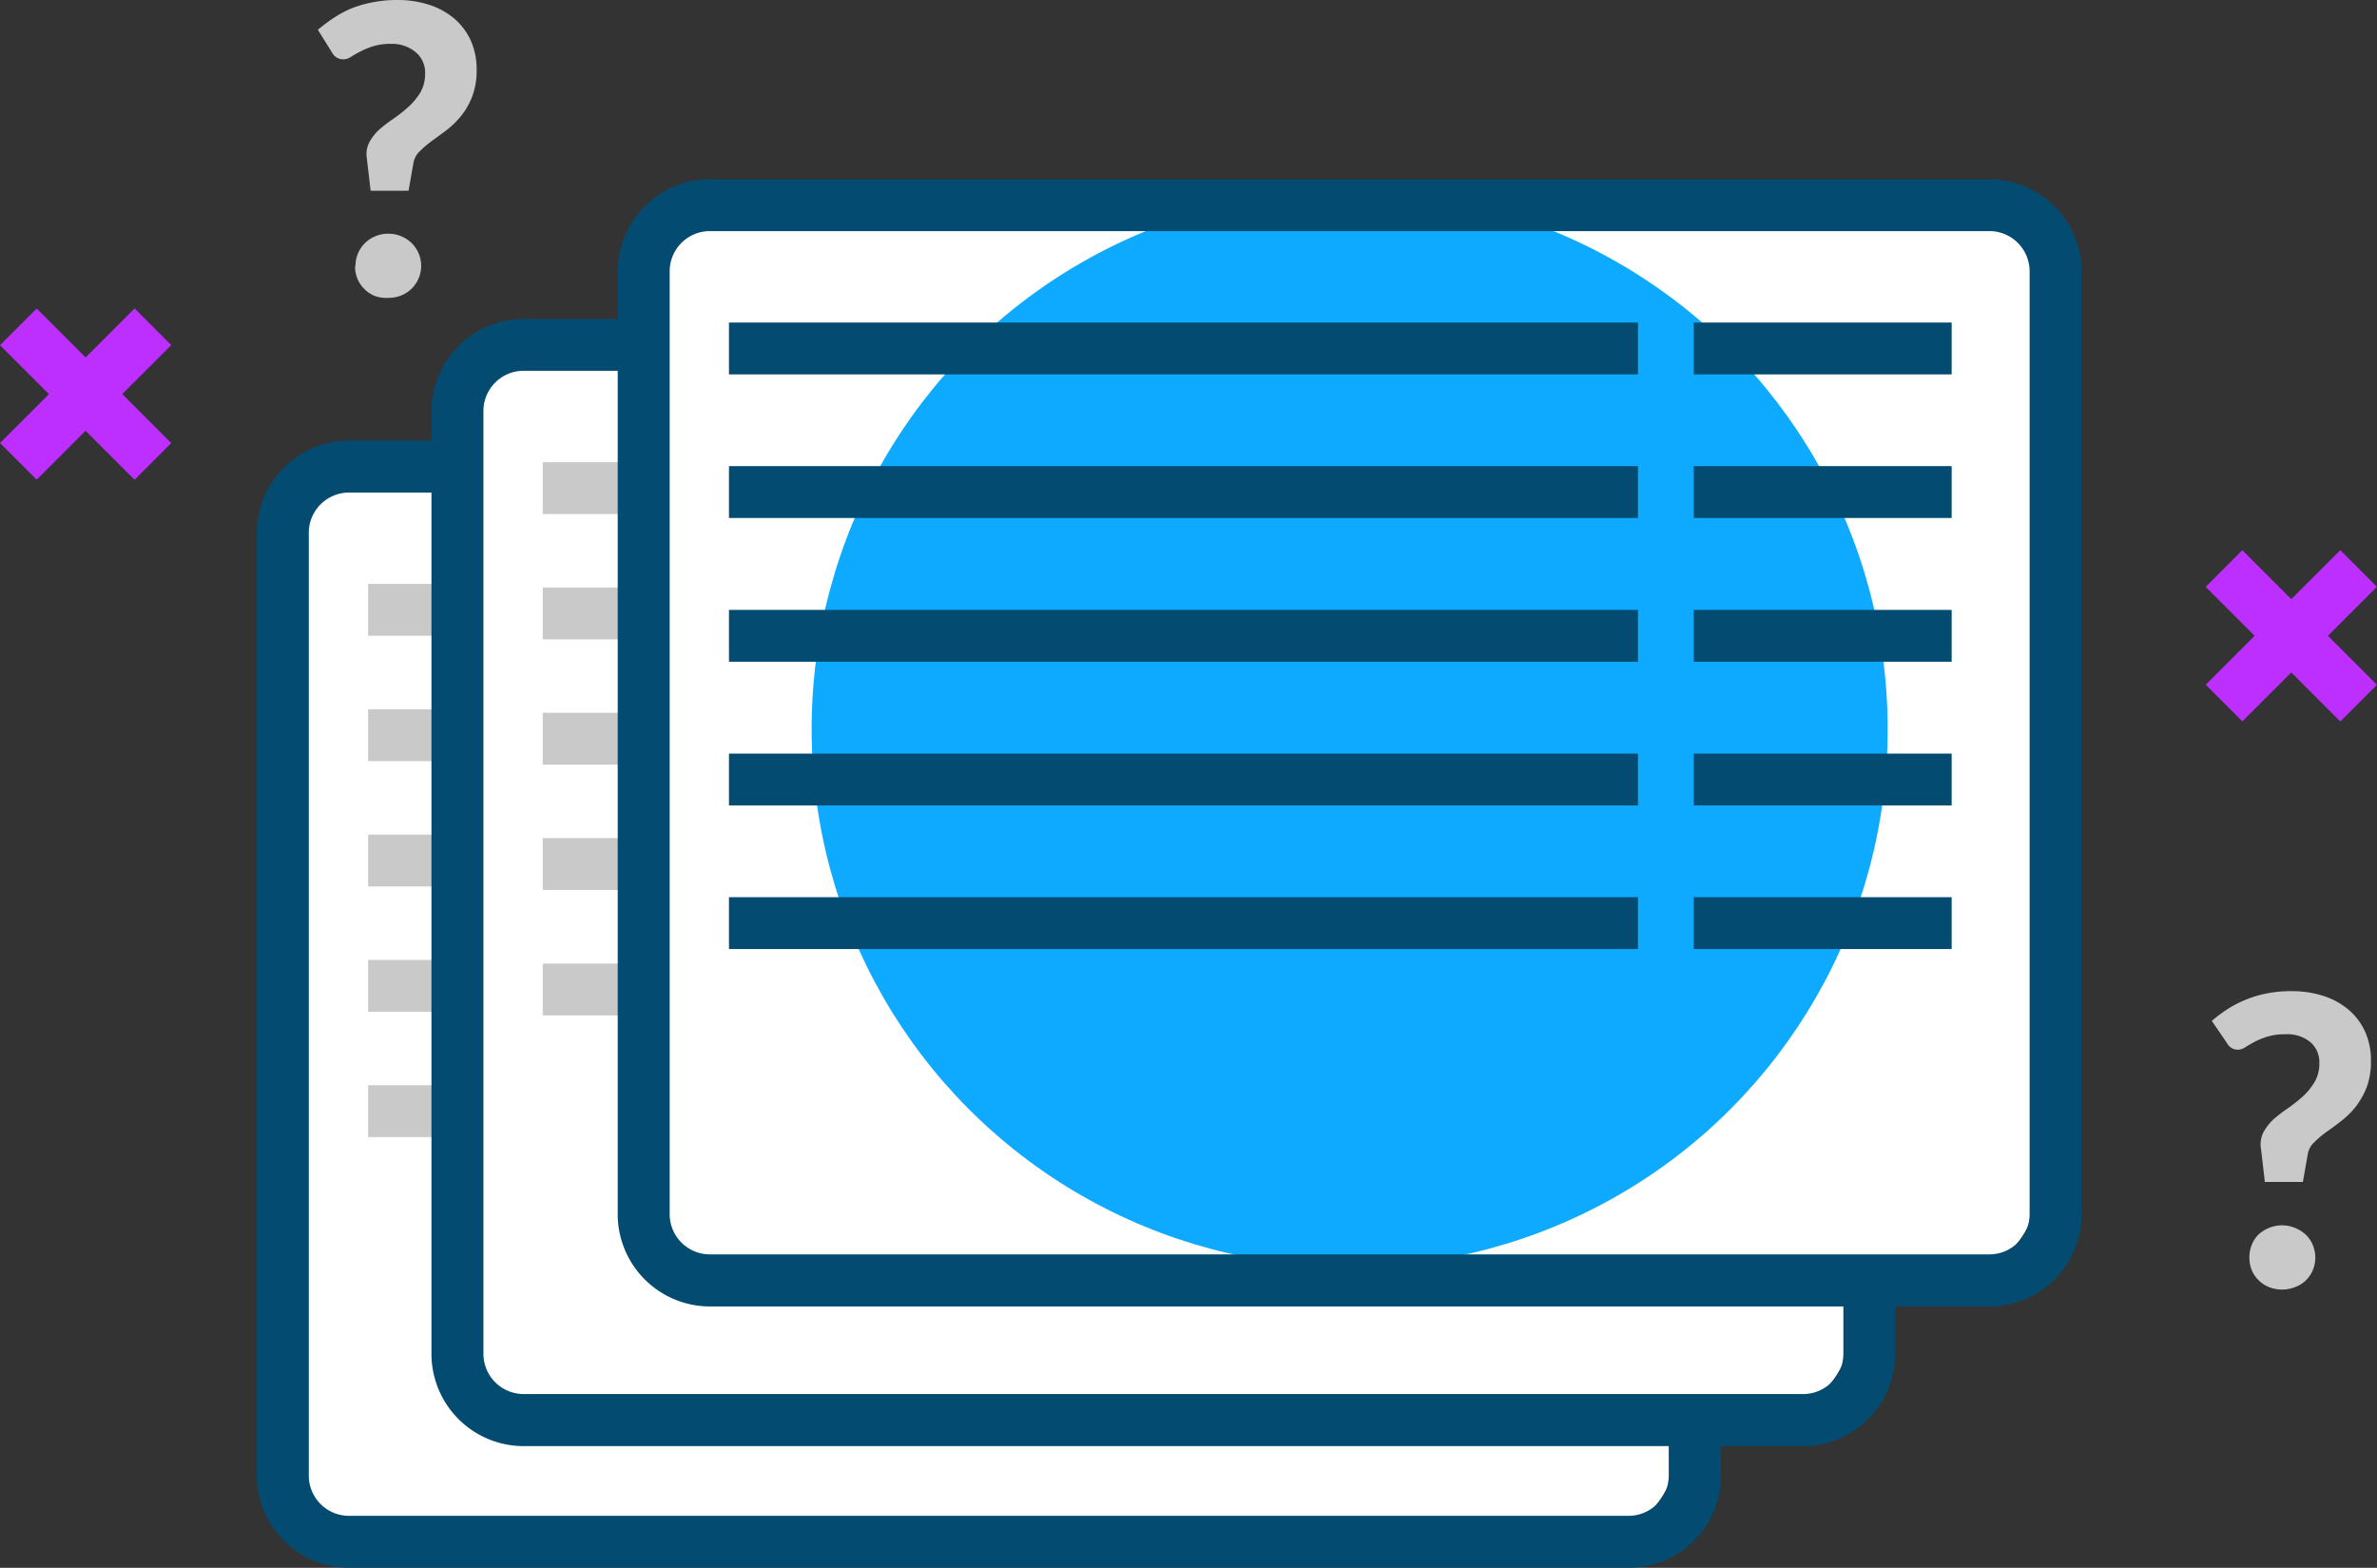 <svg xmlns="http://www.w3.org/2000/svg" viewBox="0 0 216.84 143.01"><rect x="0" y="0" width="216.84" height="143.01" fill="#333333" stroke="none"/><defs><style>.cls-1{fill:#fff}.cls-2{fill:#034b70}.cls-3{fill:#c9c9c9}.cls-4{fill:none;stroke:#c9c9c9;stroke-miterlimit:10;stroke-width:4px}.cls-6{fill:#bc2fff}</style></defs><g id="Layer_2" data-name="Layer 2"><g id="Layer_1-2" data-name="Layer 1"><rect class="cls-1" x="25.6" y="41.67" width="127.42" height="98.93" rx="8.85"/><path class="cls-2" d="M148.56 143H31.84a8.41 8.41 0 0 1-8.41-8.4v-86a8.42 8.42 0 0 1 8.41-8.41h116.72A8.42 8.42 0 0 1 157 48.6v72.86h-4.74V48.6a3.67 3.67 0 0 0-3.67-3.67H31.84a3.67 3.67 0 0 0-3.67 3.67v86a3.67 3.67 0 0 0 3.67 3.67h116.72a3.67 3.67 0 0 0 3.67-3.67v-15.83H157v15.84a8.41 8.41 0 0 1-8.44 8.39Z"/><path class="cls-3" d="M33.58 53.26h82.92v4.73H33.58zM33.58 64.7h82.92v4.73H33.58zM33.58 76.13h82.92v4.73H33.58zM33.58 87.56h82.92v4.73H33.58zM33.58 98.99h82.92v4.73H33.58zM121.59 53.26h23.53v4.73h-23.53zM121.59 64.7h23.53v4.73h-23.53zM121.59 76.13h23.53v4.73h-23.53zM121.59 87.56h23.53v4.73h-23.53zM121.59 98.99h23.53v4.73h-23.53z"/><path class="cls-4" d="M83.52 122.75c2.85 2.62 7.85 1.67 11.19-.42s6-5.14 9.63-6.73c-2.43 1-1.49 4.72 1 5.64s5.25 0 7.71-1 5.18-2 7.7-1.14 3.92 3.07 5.77 4.77c4.67 4.27 13 4.59 18.1.69"/><rect class="cls-1" x="41.53" y="30.56" width="127.42" height="98.93" rx="8.85"/><path class="cls-2" d="M164.49 131.91H47.77a8.42 8.42 0 0 1-8.41-8.41v-86a8.42 8.42 0 0 1 8.41-8.41h116.72a8.41 8.41 0 0 1 8.4 8.41v72.86h-4.73V37.49a3.67 3.67 0 0 0-3.67-3.67H47.77a3.67 3.67 0 0 0-3.67 3.67v86a3.67 3.67 0 0 0 3.67 3.67h116.72a3.67 3.67 0 0 0 3.67-3.67v-15.83h4.73v15.84a8.41 8.41 0 0 1-8.4 8.41Z"/><path class="cls-3" d="M49.51 42.16h82.92v4.73H49.51zM49.51 53.59h82.92v4.73H49.51zM49.51 65.02h82.92v4.73H49.51zM49.51 76.45h82.92v4.73H49.51zM49.51 87.89h82.92v4.73H49.51zM137.52 42.16h23.53v4.73h-23.53zM137.52 53.59h23.53v4.73h-23.53zM137.52 65.02h23.53v4.73h-23.53zM137.52 76.45h23.53v4.73h-23.53zM137.52 87.89h23.53v4.73h-23.53z"/><path class="cls-4" d="M99.44 111.64c2.86 2.62 7.86 1.68 11.2-.42s6-5.14 9.63-6.72c-2.44 1-1.49 4.71 1 5.63s5.25 0 7.7-1 5.19-1.94 7.71-1.14 3.92 3.07 5.77 4.77c4.67 4.27 13 4.59 18.09.69"/><rect class="cls-1" x="58.52" y="17.82" width="127.42" height="98.93" rx="8.85"/><circle cx="123.12" cy="66.5" r="49.08" fill="#0daaff"/><path class="cls-2" d="M181.48 119.17H64.76a8.42 8.42 0 0 1-8.41-8.41v-86a8.42 8.42 0 0 1 8.41-8.41h116.72a8.42 8.42 0 0 1 8.41 8.41v72.85h-4.74V24.75a3.67 3.67 0 0 0-3.67-3.67H64.76a3.67 3.67 0 0 0-3.67 3.67v86a3.67 3.67 0 0 0 3.67 3.67h116.72a3.67 3.67 0 0 0 3.67-3.67V94.92h4.74v15.84a8.42 8.42 0 0 1-8.41 8.41Z"/><path class="cls-2" d="M66.5 29.42h82.92v4.73H66.5zM154.51 29.42h23.53v4.73h-23.53zM66.5 42.52h82.92v4.73H66.5zM154.51 42.52h23.53v4.73h-23.53zM66.5 55.63h82.92v4.73H66.5zM154.51 55.63h23.53v4.73h-23.53zM66.5 68.74h82.92v4.73H66.5zM154.51 68.74h23.53v4.73h-23.53zM66.5 81.84h82.92v4.73H66.5zM154.51 81.84h23.53v4.73h-23.53z"/><path class="cls-3" d="M29 2.72a13.87 13.87 0 0 1 1.42-1.07A9.9 9.9 0 0 1 32 .79a10.33 10.33 0 0 1 2-.58A11.19 11.19 0 0 1 36.19 0a9.34 9.34 0 0 1 3 .45 6.71 6.71 0 0 1 2.29 1.28 5.77 5.77 0 0 1 1.48 2 6.4 6.4 0 0 1 .52 2.63 6.73 6.73 0 0 1-.39 2.41 6.56 6.56 0 0 1-1 1.77 8 8 0 0 1-1.31 1.3l-1.36 1a10.07 10.07 0 0 0-1.11.94 2 2 0 0 0-.58 1l-.46 2.62h-3.46l-.35-3a2.34 2.34 0 0 1 .22-1.4 4.37 4.37 0 0 1 .93-1.19 13.07 13.07 0 0 1 1.31-1 13.44 13.44 0 0 0 1.36-1.08 6 6 0 0 0 1.07-1.3 3.4 3.4 0 0 0 .43-1.72 2.41 2.41 0 0 0-.84-1.93A3.31 3.31 0 0 0 35.73 4a5.57 5.57 0 0 0-1.7.22 7.37 7.37 0 0 0-1.18.49 9.63 9.63 0 0 0-.84.48 1.26 1.26 0 0 1-.66.22 1.13 1.13 0 0 1-1.05-.6Zm3.43 21.53a2.94 2.94 0 0 1 .23-1.14 2.8 2.8 0 0 1 .64-.94 2.9 2.9 0 0 1 .94-.62 2.86 2.86 0 0 1 1.18-.23 2.92 2.92 0 0 1 1.18.23 3.06 3.06 0 0 1 .95.62 2.92 2.92 0 0 1 0 4.16 2.89 2.89 0 0 1-.95.62 3.1 3.1 0 0 1-1.18.22A3 3 0 0 1 34.2 27a2.75 2.75 0 0 1-.94-.62 2.82 2.82 0 0 1-.64-.92 3 3 0 0 1-.23-1.21ZM201.77 93.12a12.79 12.79 0 0 1 1.42-1.06 9.9 9.9 0 0 1 1.65-.86 10.11 10.11 0 0 1 1.93-.58 11.19 11.19 0 0 1 2.23-.21 9.38 9.38 0 0 1 3 .45 6.8 6.8 0 0 1 2.29 1.28 5.77 5.77 0 0 1 1.48 2 6.35 6.35 0 0 1 .52 2.62 6.79 6.79 0 0 1-.39 2.42 7.53 7.53 0 0 1-1 1.77 7.72 7.72 0 0 1-1.32 1.3c-.47.37-.93.71-1.35 1a9.09 9.09 0 0 0-1.11.94 1.92 1.92 0 0 0-.58 1l-.46 2.62h-3.47l-.35-3a2.47 2.47 0 0 1 .22-1.53 4.83 4.83 0 0 1 .94-1.2 13 13 0 0 1 1.31-1 14.66 14.66 0 0 0 1.36-1.08 5.8 5.8 0 0 0 1.06-1.31 3.24 3.24 0 0 0 .43-1.71 2.4 2.4 0 0 0-.83-1.93 3.31 3.31 0 0 0-2.21-.71 5.57 5.57 0 0 0-1.7.22 7 7 0 0 0-1.18.48c-.33.18-.61.34-.85.49a1.21 1.21 0 0 1-.66.22 1.12 1.12 0 0 1-1-.61Zm3.43 21.54a3 3 0 0 1 .23-1.15 2.73 2.73 0 0 1 .63-.93 3.28 3.28 0 0 1 .94-.58 3.12 3.12 0 0 1 2.35 0 3.2 3.2 0 0 1 1 .63 2.73 2.73 0 0 1 .63.93 3 3 0 0 1 0 2.31 2.79 2.79 0 0 1-.63.92 2.84 2.84 0 0 1-1 .62 3.25 3.25 0 0 1-2.35 0 2.89 2.89 0 0 1-.95-.62 2.79 2.79 0 0 1-.63-.92 3 3 0 0 1-.22-1.21Z"/><path class="cls-6" transform="rotate(-45 209.024 58)" d="M206.66 49.32h4.73v17.36h-4.73z"/><path class="cls-6" transform="rotate(-45 209.024 58)" d="M200.35 55.63h17.36v4.73h-17.36z"/><path class="cls-6" transform="rotate(-45 7.81 35.945)" d="M5.44 27.27h4.73v17.36H5.44z"/><path class="cls-6" transform="rotate(-45 7.81 35.945)" d="M-.87 33.58h17.36v4.73H-.87z"/></g></g></svg>